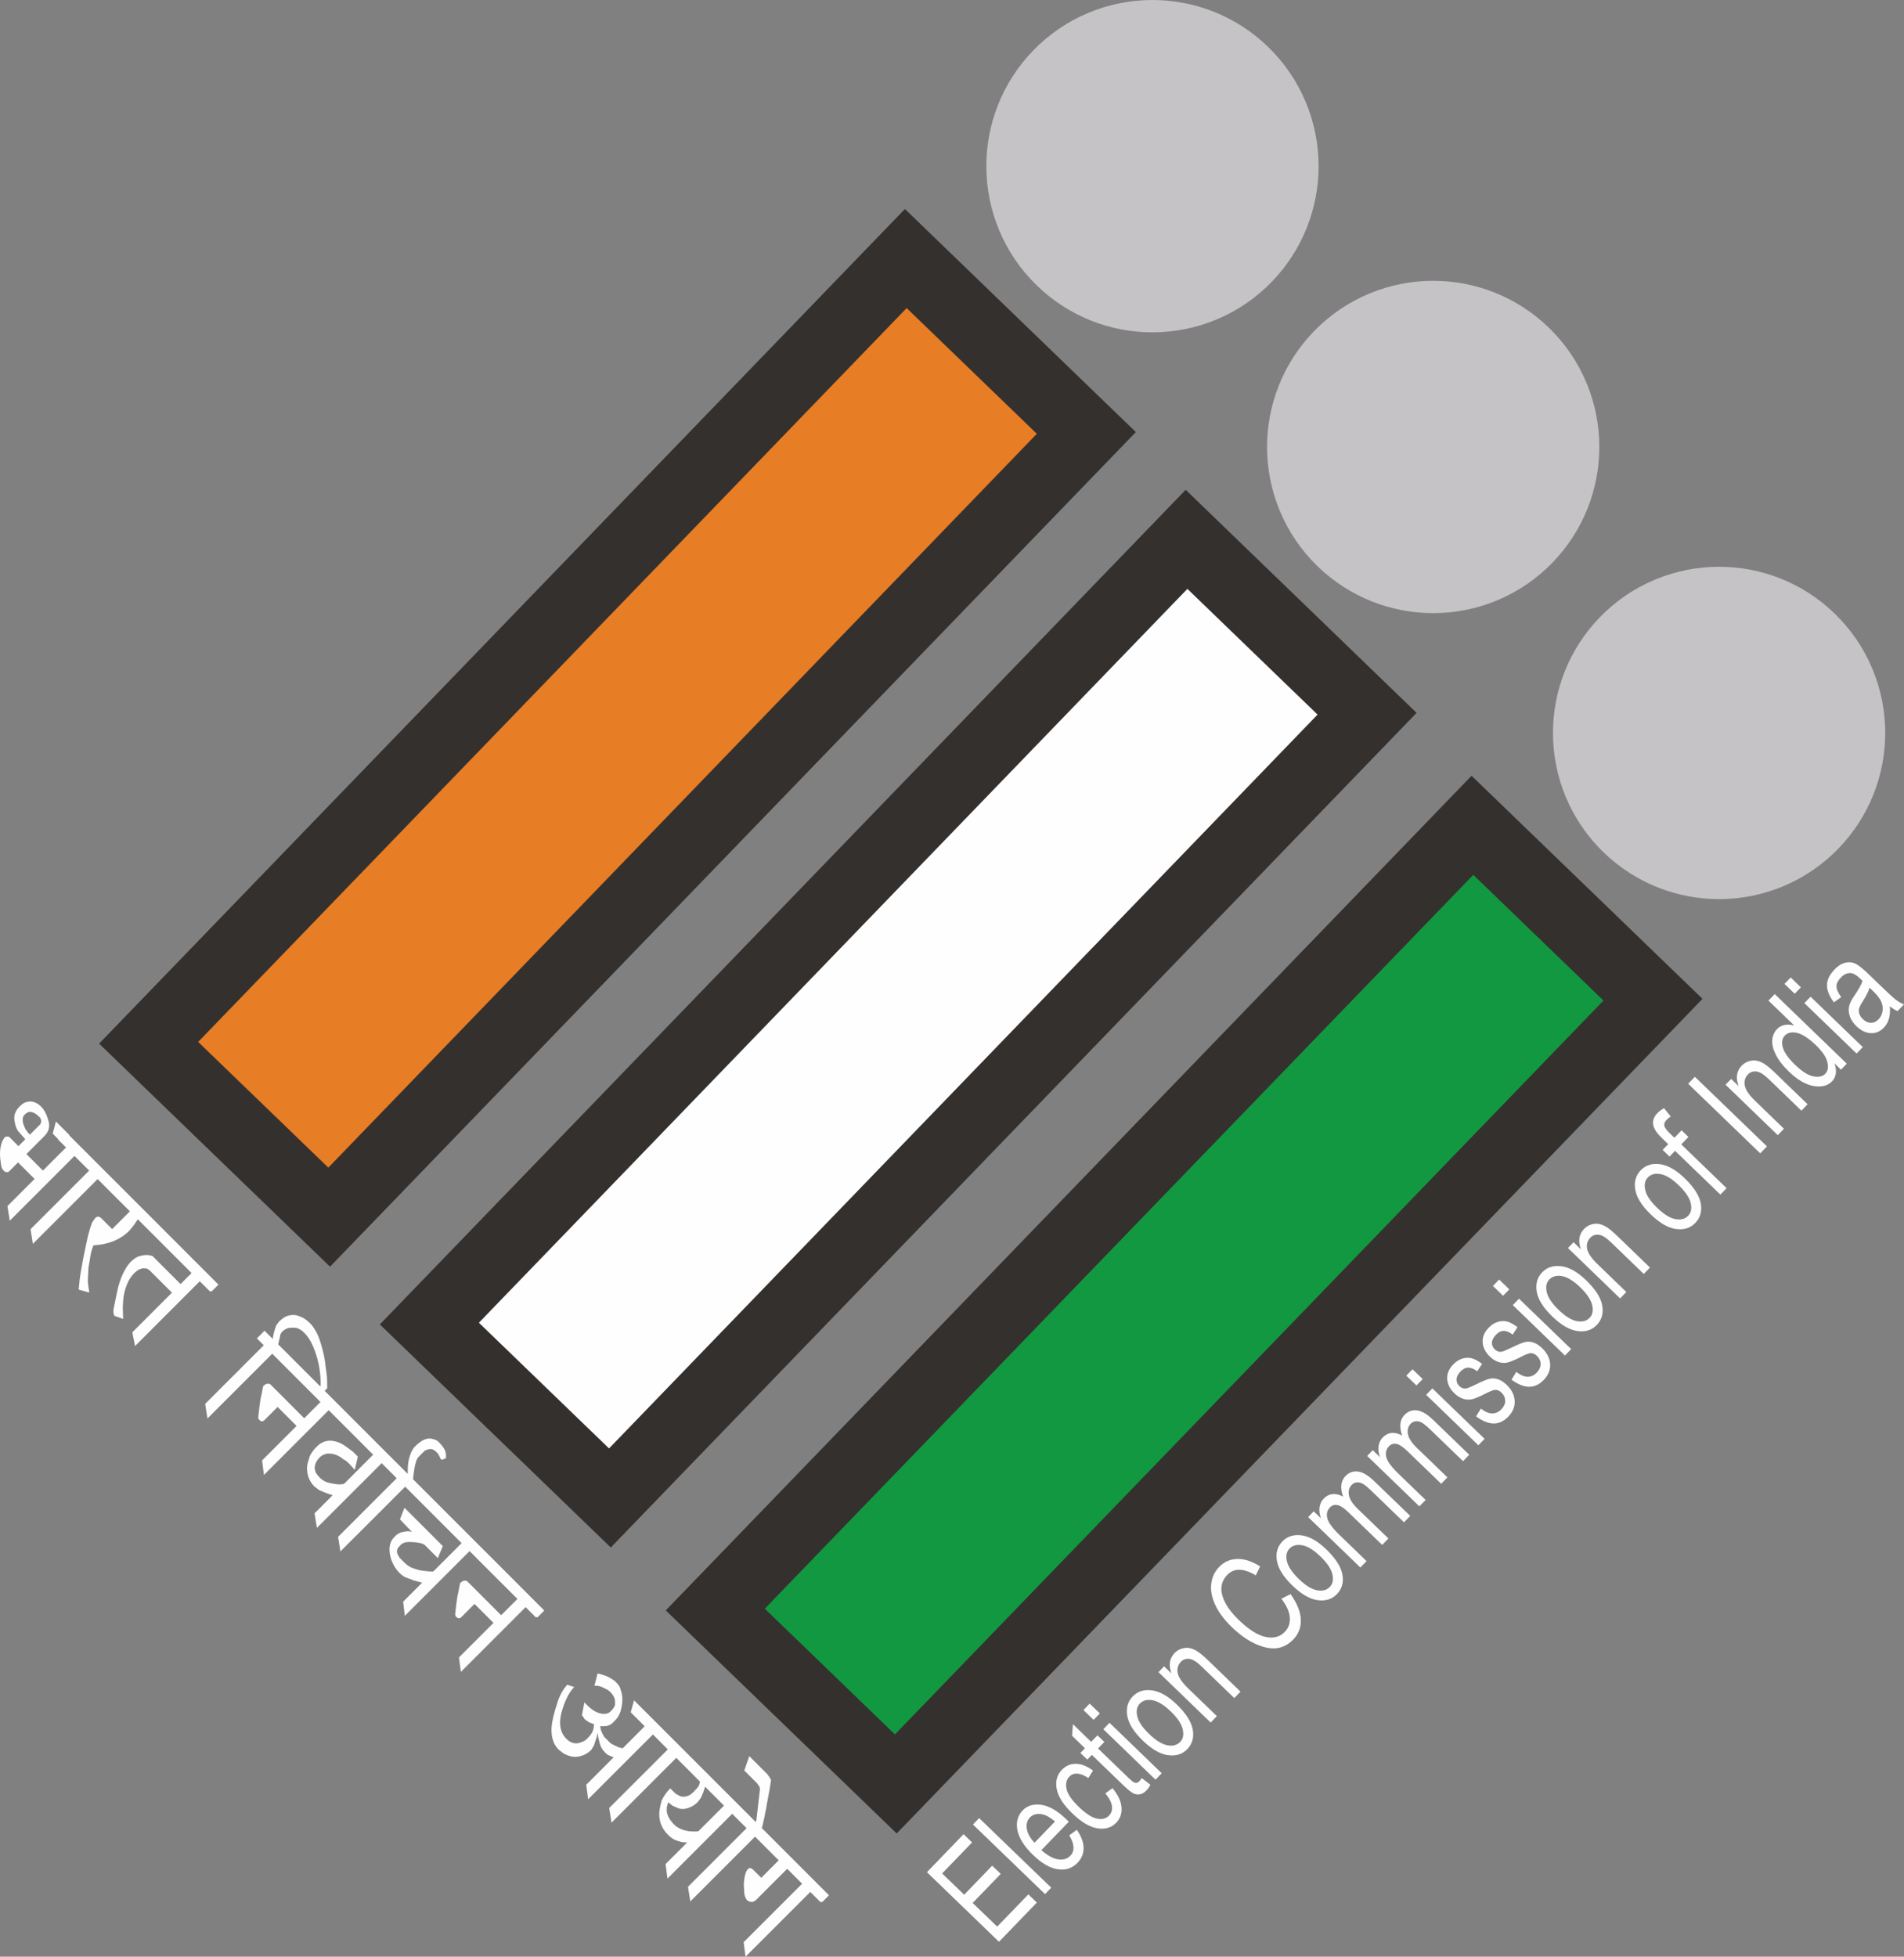 <?xml version="1.0" encoding="UTF-8"?>
<!DOCTYPE svg PUBLIC "-//W3C//DTD SVG 1.0//EN" "http://www.w3.org/TR/2001/REC-SVG-20010904/DTD/svg10.dtd">
<!-- Creator: CorelDRAW -->
<svg xmlns="http://www.w3.org/2000/svg" xml:space="preserve" width="100%" height="100%" version="1.0" style="shape-rendering:geometricPrecision; text-rendering:geometricPrecision; image-rendering:optimizeQuality; fill-rule:evenodd; clip-rule:evenodd"
viewBox="0 0 4768.67 4899.53"
 xmlns:xlink="http://www.w3.org/1999/xlink"
 xmlns:xodm="http://www.corel.com/coreldraw/odm/2003">
 <rect x="0" y="0" width="4768.67" height="4899.53" fill="#808080" stroke="none"/>
 <defs>
  <style type="text/css">
   <![CDATA[
    .fil0 {fill:#FEFEFE;fill-rule:nonzero}
    .fil5 {fill:#FEFEFE;fill-rule:nonzero}
    .fil6 {fill:#FEFEFE;fill-rule:nonzero}
    .fil2 {fill:#E77D25;fill-rule:nonzero}
    .fil3 {fill:#C5C3C5;fill-rule:nonzero}
    .fil1 {fill:#34302E;fill-rule:nonzero}
    .fil4 {fill:#129840;fill-rule:nonzero}
   ]]>
  </style>
 </defs>
 <g id="Layer_x0020_1">
  <g id="_2315188018560">
   <g>
    <polygon class="fil0" points="1075.39,3314.23 1527.59,3750.87 3423.89,1787.16 2971.76,1350.52 "/>
    <polygon class="fil1" points="1075.39,3314.23 1014.46,3377.3 1529.72,3874.87 3547.89,1784.99 2969.62,1226.48 951.35,3316.36 1014.46,3377.3 1075.39,3314.23 1138.52,3375.16 2973.9,1474.52 3299.89,1789.33 1525.38,3626.84 1136.29,3251.13 1075.39,3314.23 1138.52,3375.16 "/>
    <polygon class="fil2" points="372.27,2611.1 824.47,3047.78 2720.74,1084.03 2268.64,647.4 "/>
    <polygon class="fil1" points="372.27,2611.1 311.34,2674.17 826.6,3171.78 2844.81,1081.87 2266.4,523.36 248.23,2613.24 311.34,2674.17 372.27,2611.1 435.37,2672.04 2270.78,771.4 2596.81,1086.2 822.33,2923.71 433.17,2548.01 372.27,2611.1 435.37,2672.04 "/>
    <path class="fil3" d="M3827.16 1348.78c126.91,-131.28 123.24,-340.5 -8.04,-467.26 -131.34,-126.81 -340.52,-123.14 -467.36,8.14 -126.73,131.29 -123.06,340.49 8.22,467.26 131.27,126.78 340.45,123.13 467.18,-8.14z"/>
    <path class="fil3" d="M3827.16 1348.78l61.67 59.46c77.8,-80.53 116.86,-185.2 116.79,-289.01 0.1,-108.64 -42.66,-217.88 -127.04,-299.31 -80.59,-77.86 -185.3,-116.86 -289.06,-116.76 -108.54,-0.13 -217.89,42.64 -299.36,127.01 -77.76,80.53 -116.79,185.23 -116.75,289 -0.04,108.64 42.7,217.89 127.07,299.35 80.56,77.79 185.24,116.86 289.04,116.76 108.6,0.13 217.85,-42.64 299.31,-127.04l-61.67 -59.46 -61.49 -59.47c-48.32,49.88 -111.81,74.62 -176.15,74.72 -61.54,-0.06 -122.33,-22.64 -170.11,-68.71 -49.88,-48.25 -74.62,-111.78 -74.73,-176.15 0.11,-61.5 22.64,-122.3 68.75,-170.01 48.21,-49.91 111.71,-74.65 176.09,-74.78 61.5,0.09 122.32,22.69 170.14,68.73 49.88,48.21 74.65,111.76 74.69,176.12 -0.04,61.5 -22.64,122.27 -68.68,170.04l61.49 59.51z"/>
    <path class="fil3" d="M3124.1 645.66c126.84,-131.28 123.17,-340.46 -8.21,-467.26 -131.28,-126.77 -340.39,-123.14 -467.19,8.14 -126.77,131.29 -123.1,340.49 8.18,467.26 131.21,126.78 340.42,123.13 467.22,-8.14z"/>
    <path class="fil3" d="M3124.1 645.66l61.57 59.49c77.82,-80.53 116.89,-185.24 116.85,-289 0.04,-108.64 -42.7,-217.92 -127.17,-299.35 -80.46,-77.83 -185.06,-116.86 -288.97,-116.79 -108.54,-0.1 -217.82,42.67 -299.28,127.07 -77.83,80.5 -116.86,185.2 -116.79,289 -0.07,108.61 42.7,217.89 127.1,299.32 80.47,77.83 185.14,116.89 288.97,116.76 108.58,0.13 217.92,-42.67 299.29,-127.01l-61.57 -59.49 -61.56 -59.47c-48.25,49.88 -111.78,74.66 -176.16,74.76 -61.5,-0.1 -122.29,-22.71 -170,-68.75 -49.96,-48.21 -74.69,-111.75 -74.79,-176.12 0.1,-61.53 22.63,-122.29 68.74,-170.04 48.25,-49.95 111.69,-74.65 176.05,-74.78 61.5,0.09 122.37,22.66 170.04,68.71 49.98,48.27 74.72,111.78 74.83,176.18 -0.11,61.47 -22.64,122.23 -68.71,170l61.56 59.51z"/>
    <polygon class="fil4" points="1791.46,4030.28 2243.66,4466.92 4139.93,2503.2 3687.8,2066.57 "/>
    <polygon class="fil1" points="1791.46,4030.28 1730.53,4093.38 2245.8,4590.99 4264,2501.04 3685.59,1942.53 1667.43,4032.42 1730.53,4093.38 1791.46,4030.28 1854.5,4091.21 3689.93,2190.56 4015.99,2505.34 2241.46,4342.92 1852.36,3967.18 1791.46,4030.28 1854.5,4091.21 "/>
    <path class="fil3" d="M4543.3 2064.82c126.73,-131.27 123.06,-340.48 -8.22,-467.25 -131.18,-126.74 -340.39,-123.13 -467.22,8.15 -126.74,131.28 -123.07,340.52 8.21,467.25 131.28,126.78 340.42,123.14 467.23,-8.15z"/>
    <path class="fil3" d="M4543.3 2064.82l61.6 59.47c77.78,-80.53 116.85,-185.2 116.75,-288.97 0.1,-108.64 -42.7,-217.89 -127.04,-299.35 -80.53,-77.83 -185.19,-116.86 -288.93,-116.79 -108.74,-0.07 -217.99,42.7 -299.39,127.04 -77.82,80.53 -116.89,185.27 -116.79,289.03 -0.1,108.61 42.64,217.92 127.08,299.32 80.49,77.8 185.19,116.86 289,116.79 108.57,0.07 217.81,-42.66 299.28,-127.03l-61.56 -59.51 -61.57 -59.46c-48.31,49.91 -111.78,74.63 -176.15,74.76 -61.5,-0.13 -122.3,-22.71 -170.05,-68.71 -49.94,-48.28 -74.65,-111.78 -74.78,-176.16 0.13,-61.52 22.67,-122.29 68.77,-170.07 48.25,-49.88 111.69,-74.62 176.16,-74.72 61.39,0.1 122.19,22.67 169.98,68.67 49.84,48.28 74.61,111.78 74.72,176.19 -0.11,61.51 -22.64,122.3 -68.65,170.08l61.57 59.42z"/>
    <path class="fil5" d="M2076.26 4745.74l-144.74 -144.76 -19.29 19.17 38.09 38.02 -43.7 43.8 -19.94 -19.86c-5.14,-5.18 -9.64,-5.84 -13.44,-1.97 -5.88,5.84 -9.36,19.16 -10.39,39.9l1.63 23.97c2.18,7.07 4.32,11.79 6.75,14.19l5.04 3 6.08 1.33 5.04 -0.99 5.71 -3.64 78.46 -78.5 37.39 37.39 -146.44 146.38 4.74 36.36 162.2 -162.24 25.91 25.95 1.73 -1.7 1.61 1.7 17.56 -17.5zm-164.3 -184.46l2.67 -11.49 2.04 -11.45 2.33 -10.41 1.71 -11.12 6.11 -32.32 4.34 -27.28 -2.11 -4.04 -1.4 -2.57 -5.64 -7.88c-1.1,-1.11 -3.44,-3.47 -7.01,-7.04l-38.36 -38.4 -12.49 36.06 32.29 32.28 5.71 8.45c1.16,2.94 1.4,5.74 0.96,8.45l-8.58 73.91 -2.4 11.86 10.72 10.82 0 -5.41 4.37 3.03 1.73 -1.7 3.01 -13.75zm25.98 46.11l-69.35 -69.38 -19.3 19.2 20.6 20.5 -146.77 146.77 5.82 36.65 162.13 -162.16 25.97 25.91 1.63 -1.7 1.74 1.7 17.53 -17.49zm-197.69 -21.27l-14.09 -0.63 -11.82 -2.34 -9.42 -3.41 -8.74 -4.71c-1.84,-0.86 -4.28,-2.9 -7.45,-6.04 -13.66,-13.66 -20,-27.14 -18.79,-40.43l0.23 -4.34 3.44 -11.42 10.79 8.75 7.1 3 7.35 3.38c5.81,1.77 11.25,2.27 16.16,1.36 12.38,-2.06 23.2,-7.74 32.65,-17.16l7.78 -10.45 6.04 -14.12 4.02 -12.19 0.66 -1.3 47.18 47.11 -64.31 64.31 -8.78 0.63zm137.09 -39.33l-144.84 -144.8 -19.16 19.19 39.66 39.74 -1.33 6.81c0,0.93 -0.97,2.73 -2.74,5.44 0,0.9 -1.53,2.84 -4.5,5.81l-7.85 8.54 -7.84 6.49c-9.09,5.03 -17.44,6.21 -25.15,3.57l-11.41 -6.05 -7.42 -7.37 -6.11 -6.05c-8.78,8.82 -15.93,18.79 -21.33,30.11 -3.67,12.59 -5.72,23.38 -6.22,32.43 0,11.68 1.84,21.73 5.55,30.14 3.64,8.48 9.44,16.63 17.29,24.47l5.37 4.68 5.45 4.08 5.71 3.04 7.35 2.69c6.34,2.21 11.01,3.34 14.18,3.34l9.09 0.34 -54.15 54.23 4.77 36.25 162.19 -162.17 22.54 22.55 1.63 -1.68 1.74 1.68 17.53 -17.5zm-136.73 -136.65l-69.3 -69.41 -19.23 19.23 20.52 20.5 -146.77 146.73 5.79 36.69 162.12 -162.2 26.02 25.92 1.62 -1.71 1.74 1.71 17.49 -17.46zm-61.96 -61.98l-90.54 -90.58 -8.45 29.96 35.02 35.01 -55.12 55.2 -10.82 -2.71 -10.45 -5.04 -5.4 -2.67 -4.05 -2.71 -3.71 -3.67 -4.04 -4.04 -7.71 -7.74 -5.07 -9.12 -3.67 -9.04 -1.41 -8.79 5.78 0.33 10.72 -0.63c6.71,-2.23 11.15,-4.44 13.45,-6.67l7.71 -7.71c5.81,-5.82 10.16,-13.09 13.06,-21.77 6.17,-21.04 6.37,-39.23 0.5,-54.46 -0.87,-5.81 -4.27,-11.69 -10.15,-17.5l-5.01 -5.03 -9.72 -6.49c-1.8,-0.86 -4.24,-2.13 -7.41,-3.73 -3.04,-1.54 -6.21,-2.84 -9.28,-3.74l-6.74 -2.1 -9.59 -2.47 -7.78 31.31c6.88,-1.46 14.83,0.24 23.81,5.14l9.85 4.98 7.75 6.38c7.37,9.18 10.75,16.83 10.12,22.93 0.59,5.18 0.02,9.46 -1.81,12.82 -1.73,3.44 -4.84,7.22 -9.12,11.48 -3.56,3.61 -8.31,5.65 -14.18,6.16 -14.33,0.92 -29.11,-6.16 -44.11,-21.21l-7.48 -7.35 -6.11 31.69 7.05 10.45 11.01 7.91 11.89 4.24c0.2,7.01 -0.97,13.19 -3.5,18.7 -2.58,5.38 -6.65,10.92 -12.35,16.63l-6.45 5.81c-7.45,3.87 -14.05,6.21 -19.67,6.91 -9.71,0.77 -18.72,-3.08 -27.04,-11.32 -8.38,-8.35 -13.36,-18.7 -15.09,-31.01 -1.74,-12.43 0.2,-27.29 5.88,-44.65 7.67,-24.34 17.35,-42.33 29.04,-53.98l-17.83 -5.75 -9.08 11.83c-7.01,11.01 -12.09,21.92 -15.26,32.74 -8.88,27.22 -13.66,47.62 -14.58,61.1 -1.64,24.48 4.17,43.51 17.75,56.93l12.09 9.48c11.88,6.45 23,9.29 33.36,8.42 14.05,-1.6 26.2,-7.45 36.35,-17.57l6.75 -11.45 6.71 -20.83 2.4 -11.78 2.91 -12.46 -4.64 0 1.36 14.12 1.71 10.45 3.31 14.13c1.33,5.37 3.1,9.91 5.23,13.62 2.11,3.74 5.02,7.34 8.59,10.99l6.38 5.66 7.44 3.38 6.31 2.37 1.74 0.33 -68.99 69.01 4.75 36.3 162.23 -162.2 22.53 22.57 1.67 -1.7 1.74 1.7 17.46 -17.5zm-315.45 -315.44l-149.44 -149.54 -19.23 19.23 101.4 101.34 -40.8 40.73 -83.77 -83.87 -2.07 -1.97c-5.68,-1.54 -10.14,-0.67 -13.31,2.56l-3.69 2.95 -4.37 22.64 -2.36 10.44 -2.45 17.23 -3.1 27.31 0.67 4.74 2.74 2.7c4.04,4.01 8.17,3.91 12.39,-0.33l32.65 -32.68 47.48 47.47 -86.38 86.44 4.67 36.36 162.2 -162.2 25.91 25.92 1.67 -1.64 1.7 1.64 17.49 -17.47zm-143.06 -143.09l-164.99 -164.97 -19.17 19.16 120.19 120.22 -70.98 70.92 -8.78 0.04 -18.16 -2.01c-4.08,-0.46 -8.65,-1.43 -13.83,-3 -8.11,-2.24 -14.29,-4.58 -18.56,-7.05 -4.27,-2.47 -8.41,-5.74 -12.49,-9.75l-12.75 -12.78 -5.35 -9.45c-1.29,-4.54 -1.42,-8.25 -0.35,-11.05 0.99,-2.91 3.17,-5.95 6.4,-9.15l5.47 -5.48 8.92 -3.47 10.25 -0.77 12.29 0.67c2.97,0.17 5.91,0.57 8.77,1.13 2.88,0.57 5.42,1.07 7.65,1.48l7.85 3.07 34.02 34.02 12.52 -30.01 -95.98 -95.93 -11.43 28.98 30.29 31.66c-6.01,-1.97 -11.49,-2.34 -16.53,-1.07 -8.71,0.73 -16.03,3.3 -21.84,7.78l-6.07 6.07c-11.05,10.98 -14.43,26.41 -10.35,46.27 3.94,17.33 11.89,31.95 23.87,43.97 3.78,3.85 8.68,7.39 14.49,10.56l22.44 8.21 15.52 4.11 3.78 1.07 -47.55 47.4 4.17 35.6 162.2 -162.2 23.2 23.24 1.67 -1.71 1.74 1.71 17.46 -17.49zm-103.03 -245.11l-0.67 -6.03c-1.13,-7.89 -6.85,-16.96 -17.19,-27.28 -3.58,-3.61 -7.69,-5.94 -12.43,-7.08 -5,-1.77 -9.91,-2.4 -14.89,-1.97 -10.11,1.63 -20.86,8.11 -32.18,19.43 -5.47,5.44 -9.85,13.42 -13.32,24.07 -3.41,10.59 -5.11,21.77 -5.21,33.46l-0.03 14.22 1.66 5.07 8.05 8.05 3.75 -2.34 0.36 -6.37 2.64 -18.87c2.44,-15.96 6.2,-26.38 11.12,-31.35l6.73 -6.71 8.06 -8.08 7.84 -3.64c4.05,-0.86 7.78,-0.97 11.22,-0.2 3.57,1.33 6.91,3.54 9.92,6.51l4.11 4.15 3.53 6.07 2.81 6.11 2.33 3.2 6.08 -0.63 0 -2.07 5.04 0.37 0.67 -8.09zm-55.56 86.52l-69.31 -69.35 -19.17 19.17 20.5 20.59 -146.77 146.74 5.75 36.63 162.26 -162.17 25.91 25.91 1.67 -1.67 1.7 1.67 17.46 -17.52zm-58.59 -58.6l-139.03 -139.03 -19.13 19.24 89.81 89.88 -73.02 73.08 -7.04 1c-3.84,0.64 -9.28,0.37 -16.43,-0.97 -9.88,-1.34 -17.49,-3.2 -22.83,-5.67 -5.38,-2.44 -10.25,-5.88 -14.76,-10.38 -4.04,-3.98 -7.48,-8.59 -10.35,-13.7 -1.57,-5.6 -2.21,-9.64 -2.04,-12.08 1.17,-9.18 5.31,-17.36 12.49,-24.57 3.24,-3.15 6.98,-5.58 11.49,-7.41l6.74 -2.01c14.99,-1.14 28.71,3.61 41.03,14.16 4.31,2.03 7.88,4.4 10.62,7.21 2.87,2.8 5.2,5.24 7.25,7.28l10.74 12.08 7.78 -33.35 -11.48 -11.42c-16.39,-12.79 -27.62,-20.4 -33.72,-22.84 -22.64,-9.65 -41.97,-6.47 -57.73,9.29 -7.08,7.04 -12.85,14.82 -17.36,23.43l-4.17 14.12c-1.34,4.11 -2.34,8.39 -2.74,12.86 -0.84,20.03 5.31,36.5 18.26,49.44l11.72 9.05 18.46 7.71 13.13 4.35 2.67 0.7 -45.48 45.44 5.81 36.53 162.3 -162.13 26.1 26.24 1.74 -1.67 1.74 1.67 17.43 -17.53zm-132.91 -132.95l-149.55 -149.44 -19.16 19.17 101.29 101.32 -40.69 40.73 -83.81 -83.83 -2 -2.01c-5.71,-1.49 -10.15,-0.66 -13.36,2.58l-3.67 2.93 -4.44 22.64 -2.34 10.42 -2.4 17.22 -3.11 27.35 0.67 4.74 2.64 2.68c4.08,4.07 8.17,3.93 12.45,-0.31l32.76 -32.69 47.44 47.51 -86.41 86.41 4.68 36.36 162.2 -162.16 25.9 25.87 1.64 -1.67 1.74 1.67 17.53 -17.49zm-50.59 -63.27l0 -12.15 -0.6 -16.8 -4.71 -37.02c-0.3,-2.51 -0.77,-5.58 -1.53,-9.31 -0.81,-3.71 -1.44,-6.86 -1.84,-9.59 -5.61,-24.04 -11.22,-41.53 -16.83,-52.52 -5.61,-10.99 -11.32,-19.43 -17.23,-25.21 -5.37,-5.44 -11.31,-10.01 -17.76,-13.86 -6.31,-3.13 -12.38,-5.37 -18.19,-6.71 -8.59,-0.86 -15.96,-0.09 -22.3,2.34 -6.29,2.51 -12.96,7.28 -20.21,14.49l-6.71 9.42 -4.33 13.15 -3.01 12.42 -1.03 7.78 -20.61 -20.53 -19.16 19.19 17.22 17.17 -146.77 146.77 5.75 36.59 162.23 -162.16 24.2 24.24 19.23 -19.2 -28.65 -28.57 1.34 -4.75 2.31 -10.35 2.3 -10.38 3.38 -5.42c7.94,-8 16.92,-11.54 26.8,-10.61 5.61,-0.63 10.82,0.23 15.69,2.74 5.02,2.47 9.72,5.94 14.2,10.49 8.28,8.28 15.42,19.49 21.53,33.65 11.92,28.04 18.16,57.66 18.86,88.88 0,9.88 -0.77,16.26 -2.4,19.19l12.86 2.71 5.97 -6.08zm-272.34 -259.55l-147.4 -147.47 -19.21 19.16 99.33 99.33 -27.61 27.61 -65.67 -65.61 -4.34 -4.44 -6.78 -2 -8.41 -0.97 -9.15 1.03 -8.78 2.04c-6.71,1.84 -14.05,6.72 -21.97,14.59 -6.78,6.78 -13.32,16.93 -19.63,30.45 -6.32,13.49 -11.42,29.48 -14.99,47.98l-7.55 37.16c-1.63,7.88 -1.04,14.29 1.64,19.26l21.86 7.72 -0.96 -27.95 0.96 -17.9c1.18,-14.55 4.48,-28.47 10.09,-41.7 2.5,-6.07 5.27,-11.35 8.41,-15.82 3.17,-4.48 6.65,-8.65 10.52,-12.45l9.38 -7.41 10.05 -3.38 9.85 0.34c3.57,1.33 6.31,3.04 8.38,5.07l55.52 55.53 -99.26 99.26 6.82 34.31 162.13 -162.19 25.94 25.94 1.63 -1.71 1.74 1.71 17.46 -17.49zm-134.55 -134.69l-129.35 -129.28 -19.19 19.21 61.33 61.26 -44.48 44.44 -26.93 -26.94c-5.41,-5.38 -10.72,-5.48 -15.83,-0.34l-7.44 10.81 -5.09 14.49 -5.7 20.61 -8.18 39.09 -4.07 20.17 -4.74 26.31 -3.41 22.27 -2.37 25.24 26.57 7.11c-2.7,-15.26 -3.9,-25.71 -3.7,-31.32l1.67 -31.28 5.04 -29.98c1.84,-9.81 4.31,-18.4 7.45,-25.54 37.39,-2.01 67.37,-14.23 89.78,-36.7l11.51 -14.12 9.69 -14.46 46.54 46.48 1.6 -1.74 1.73 1.74 17.57 -17.53zm-121.29 -121.19l-69.36 -69.35 -19.09 19.2 20.5 20.49 -146.78 146.75 5.72 36.69 162.22 -162.17 25.98 25.91 1.64 -1.7 1.73 1.7 17.44 -17.52zm-57.93 -57.9l-69.28 -69.38 -19.27 19.2 20.6 20.53 -146.77 146.74 5.81 36.66 162.2 -162.2 25.9 25.92 1.74 -1.68 1.57 1.68 17.5 -17.47zm-159.23 -62.97l-2.67 -2 -7.75 -10.45 -5.31 -12.82c-1.33,-4.98 -1.84,-9.45 -1.47,-13.35 0.37,-3.98 1.88,-7.32 4.64,-10.05 5.41,-5.45 10.53,-7.82 15.27,-7.15 6.77,0.83 13.45,4.64 20.23,11.35l4.4 4.45 1.68 6.36 -0.48 5.12 -2.03 4.07 -26.11 26.17 -0.4 -1.7zm39.1 96.96l-47.12 -47.11 45.55 -45.61c5.13,-5.14 8.51,-10.71 10.25,-16.62 1.57,-5.91 1.67,-12.32 0.06,-19.3 -4.5,-16.56 -10.41,-28.58 -17.86,-35.99l-3.97 -4.04c-11.96,-10.05 -24.48,-12.59 -37.76,-7.41 -4.01,1.8 -8.55,5.17 -13.49,10.11 -10.29,10.32 -14.56,21.54 -12.76,33.65 1.77,14.4 5.92,24.82 12.49,31.33l14.8 16.79 -17.2 17.22 -20.21 -20.23 -2.63 -2.7 -4.24 -1.11 -4.71 0.57 -3.34 2.01 -5.1 8.51c-5.72,13.86 -7.35,29.98 -4.81,48.51l1.64 11.86c0.93,5.87 2.76,10.25 5.7,13.15l3.28 3.33 5.77 1.55 4.2 -1.34 3.91 -3.84 19.57 -19.53 45.4 45.44 1.68 -1.7 1.67 1.7 19.23 -19.2zm60.26 -95.26l-33.39 -33.35 -8.04 30.35 20.5 20.46 1.73 -1.66 1.68 1.66 17.52 -17.46z"/>
    <path class="fil6" d="M4690.54 2480.95c10.71,10.39 17.76,19.47 21.1,27.21 3.37,7.82 4.51,15.63 3.27,23.58 -1.1,7.94 -4.54,14.86 -10.08,20.63 -5.81,6.01 -12.36,8.94 -19.33,8.78 -7.11,-0.17 -13.69,-3.27 -19.94,-9.31 -4,-3.91 -6.84,-8.05 -8.48,-12.56 -1.7,-4.41 -2.03,-8.85 -1.07,-13.15 0.97,-4.31 4.01,-10.52 9.22,-18.56 8.98,-13.93 14.69,-25.38 17.1,-34.42l8.21 7.8zm61.9 50.92l16.23 -16.86c-7.05,-2.83 -13.63,-6.51 -19.58,-11.05 -6.14,-4.48 -19.49,-16.73 -40.15,-36.69l-29.52 -28.56c-11.98,-11.54 -21.83,-19.59 -29.48,-24.13 -7.74,-4.54 -16.43,-5.98 -26.11,-4.41 -9.75,1.61 -19.5,7.45 -29.11,17.46 -12.42,12.79 -18.73,25.74 -18.93,38.87 -0.27,13.05 5.51,27.5 17.33,43.34l18.25 -13.06c-7.91,-11.05 -11.81,-20.13 -11.81,-27.24 0.13,-7.12 3.81,-14.42 11.05,-21.94 8.01,-8.32 16.69,-11.95 25.78,-10.88 6.3,0.66 14.01,5.31 22.93,13.95l5.51 5.54c-2.91,9.05 -9.58,21.18 -20.03,36.37 -7.98,11.31 -12.63,20.93 -13.92,28.91 -1.34,8.01 -0.5,16.19 2.63,24.61 3.17,8.44 8.48,16.22 16.06,23.53 11.45,10.99 23.44,16.79 35.82,17.4 12.39,0.59 23.41,-4.08 32.99,-13.99 6.01,-6.28 10.32,-13.89 12.76,-22.81 2.43,-8.88 3.07,-19.16 2,-30.64 6.68,5.47 13.09,9.61 19.3,12.28zm-87.01 90.08l-130.75 -126.27 -15.52 16.09 130.78 126.24 15.49 -16.06zm-154.98 -149.71l-25.51 -24.61 -15.56 16.06 25.57 24.65 15.5 -16.1zm-45.35 150.24c-3.27,-12.68 -1.66,-22.47 4.92,-29.21 7.34,-7.71 17.62,-9.98 30.98,-6.91 13.29,3.1 29.08,13.52 47.41,31.15 15.86,15.39 25.34,29.42 28.34,42.03 3.01,12.66 1.27,22.38 -5.37,29.26 -6.71,6.93 -16.66,9.07 -29.99,6.34 -13.15,-2.71 -28.24,-12.19 -45.17,-28.55 -17.33,-16.73 -27.64,-31.42 -31.12,-44.11zm160.27 40.93l-180.46 -174.31 -15.76 16.33 64.73 62.54c-8.48,-2.51 -16.52,-2.97 -24.06,-1.51 -7.62,1.51 -14,4.9 -19.1,10.21 -7.18,7.45 -11.23,16.63 -12.02,27.55 -0.94,10.92 2.06,23.17 8.98,36.79 6.71,13.7 17.62,27.65 32.42,41.97 21.73,20.97 42.5,33.05 62.34,36.39 19.89,3.35 35.25,-0.63 46.1,-11.84 5.11,-5.35 8.25,-11.89 9.38,-19.67 1.1,-7.82 -0.1,-16.26 -3.57,-25.28l16.43 15.93 14.59 -15.1zm-157.39 162.94l-71.35 -69.01c-15.82,-15.26 -24.74,-28.31 -26.78,-39.17 -2.07,-10.88 0.6,-20.17 8.08,-27.91 3.94,-4.08 8.68,-6.51 14.03,-7.28 5.4,-0.73 11.08,0.27 16.96,3.14 5.81,2.81 13.55,8.85 23.2,18.13l79.6 76.89 15.52 -16.09 -80.39 -77.63c-12.02,-11.62 -21.67,-19.63 -28.75,-23.97 -7.15,-4.31 -13.79,-6.91 -20,-7.74 -6.14,-0.87 -12.55,-0.24 -18.97,1.93 -6.44,2.14 -12.15,5.74 -17.06,10.88 -6.31,6.51 -10.08,14.06 -11.42,22.54 -1.43,8.48 -0.1,17.96 3.68,28.38l-18.47 -17.83 -14.09 14.53 130.78 126.3 15.43 -16.09zm-42.54 44.17l-180.56 -174.29 -16.82 17.44 180.55 174.31 16.83 -17.46zm-101.1 104.63l-113.55 -109.64 17.97 -18.53 -17.13 -16.7 -17.97 18.64 -12.11 -11.65c-7.98,-7.71 -12.35,-13.96 -13.22,-18.81 -0.84,-4.77 1.07,-9.61 5.77,-14.38 2.91,-3.01 6.38,-5.81 10.38,-8.39l-16.85 -20.92c-6.92,3.96 -12.52,8.24 -17,12.85 -5.71,5.94 -9.08,12.18 -10.12,18.69 -1.1,6.55 0,13.22 3.34,20.1 3.21,6.88 10.05,15.23 20.3,25.14l13.93 13.46 -13.9 14.33 17.24 16.65 13.85 -14.35 113.55 109.61 15.52 -16.1zm-203.69 4.78c-3.07,-13.42 -0.97,-23.9 6.4,-31.59 7.85,-8.11 18.54,-10.91 32.1,-8.38 13.51,2.48 28.71,11.89 45.54,28.18 16.72,16.16 26.74,30.99 29.77,44.47 3.17,13.5 0.98,24.04 -6.3,31.62 -7.85,8.08 -18.46,10.92 -32.06,8.42 -13.55,-2.5 -28.75,-11.99 -45.67,-28.28 -16.83,-16.23 -26.74,-30.99 -29.78,-44.44zm77.19 97.52c19.77,2.64 35.72,-2.43 48.05,-15.15 12.55,-13 17.15,-29.22 13.79,-48.75 -3.38,-19.46 -16.83,-40.56 -40.3,-63.2 -21.64,-20.94 -42.37,-32.69 -62.11,-35.26 -19.8,-2.53 -35.72,2.5 -48.01,15.22 -12.45,12.89 -17.09,29.15 -13.65,48.62 3.31,19.56 16.29,40.23 38.8,62 22.6,21.74 43.67,33.89 63.43,36.52zm-124.64 157.69l-71.41 -69.04c-15.79,-15.19 -24.7,-28.25 -26.78,-39.13 -2.03,-10.82 0.67,-20.13 8.11,-27.88 3.94,-4.11 8.59,-6.48 14.1,-7.28 5.4,-0.73 11.01,0.27 16.85,3.1 5.88,2.84 13.59,8.92 23.25,18.17l79.59 76.89 15.56 -16.06 -80.43 -77.65c-12.06,-11.69 -21.67,-19.64 -28.71,-23.98 -7.08,-4.3 -13.76,-6.88 -20,-7.78 -6.22,-0.87 -12.56,-0.2 -19.03,1.93 -6.35,2.18 -12.09,5.79 -17.03,10.86 -6.28,6.58 -10.09,14.12 -11.49,22.57 -1.3,8.51 -0.1,17.99 3.67,28.41l-18.33 -17.83 -14.08 14.56 130.67 126.27 15.49 -16.13zm-199.32 0.31c-3.11,-13.4 -0.97,-23.95 6.44,-31.62 7.85,-8.09 18.51,-10.89 32.09,-8.42 13.56,2.54 28.71,11.96 45.54,28.18 16.83,16.23 26.61,31.05 29.82,44.57 3.07,13.46 0.97,24.01 -6.38,31.56 -7.84,8.14 -18.5,10.91 -32.02,8.41 -13.56,-2.51 -28.78,-11.89 -45.74,-28.32 -16.79,-16.12 -26.67,-30.94 -29.75,-44.36zm77.23 97.49c19.69,2.7 35.79,-2.38 48.07,-15.17 12.53,-13.01 17.1,-29.2 13.73,-48.67 -3.34,-19.53 -16.83,-40.56 -40.27,-63.27 -21.73,-20.9 -42.4,-32.65 -62.13,-35.2 -19.74,-2.56 -35.69,2.47 -47.95,15.17 -12.48,12.95 -17.03,29.15 -13.72,48.68 3.38,19.52 16.4,40.16 38.93,61.96 22.44,21.7 43.54,33.89 63.34,36.5zm-15.96 45.23l-130.78 -126.27 -15.46 16.09 130.68 126.27 15.56 -16.09zm-154.98 -149.63l-25.48 -24.65 -15.56 16.06 25.5 24.64 15.54 -16.05zm85.97 227.02c11.78,-12.18 17.13,-25.57 16.26,-40.02 -0.9,-14.53 -7.68,-27.78 -20.13,-39.86 -6.75,-6.52 -13.63,-11.03 -20.61,-13.59 -7.01,-2.54 -13.79,-3.24 -20.5,-2.04 -6.57,1.16 -18.66,6.14 -36.42,14.89 -12.96,6.27 -21.24,9.61 -24.81,9.98 -5.94,0.64 -11.32,-1.4 -16.09,-6.07 -4.94,-4.75 -7.34,-10.36 -7.21,-16.8 0.27,-6.48 3.67,-13.25 10.45,-20.2 11.91,-12.35 25.7,-12.35 41.43,0l12.25 -18.63c-10.11,-7.61 -19,-12.38 -26.54,-14.19 -7.58,-1.8 -15.45,-1.47 -23.44,1.13 -8.07,2.61 -15.56,7.45 -22.36,14.49 -10.79,11.22 -15.87,23.45 -15,36.46 0.94,13.13 6.85,25.04 18.06,35.79 6.45,6.32 13.36,10.75 20.71,13.29 7.34,2.6 14.58,3.21 21.73,1.94 7.14,-1.33 18.86,-6.11 35.39,-14.46 11.32,-5.84 18.96,-8.91 23.17,-9.31 6.11,-0.47 11.72,1.74 16.83,6.77 6.01,5.75 9.18,12.46 9.31,20 0.24,7.65 -3.1,14.9 -9.81,21.91 -6.75,7 -14.4,10.45 -22.97,10.32 -8.55,-0.14 -17.96,-4.18 -28.15,-12.15l-12.05 19.39c31.65,23.47 58.47,23.77 80.5,0.96zm-88.75 91.92c11.72,-12.22 17.2,-25.54 16.23,-40.06 -0.93,-14.49 -7.62,-27.78 -20.1,-39.84 -6.75,-6.5 -13.69,-11.04 -20.6,-13.58 -7.04,-2.51 -13.82,-3.25 -20.46,-2.01 -6.58,1.14 -18.84,6.12 -36.47,14.86 -12.95,6.28 -21.23,9.58 -24.83,9.99 -5.88,0.63 -11.32,-1.37 -16.17,-6.08 -4.9,-4.74 -7.21,-10.35 -7.04,-16.8 0.1,-6.47 3.57,-13.22 10.35,-20.19 11.88,-12.35 25.71,-12.35 41.4,0l12.26 -18.64c-10.09,-7.61 -18.84,-12.31 -26.48,-14.19 -7.65,-1.83 -15.39,-1.46 -23.5,1.18 -8.02,2.56 -15.47,7.41 -22.35,14.45 -10.75,11.25 -15.85,23.41 -14.95,36.52 0.83,13.06 6.84,24.98 18.03,35.77 6.47,6.3 13.35,10.71 20.7,13.25 7.38,2.6 14.52,3.23 21.67,1.94 7.14,-1.27 18.97,-6.12 35.36,-14.46 11.41,-5.84 19.23,-8.95 23.3,-9.28 6.07,-0.5 11.69,1.73 16.83,6.74 6,5.74 9.08,12.45 9.28,20.04 0.3,7.58 -3.08,14.85 -9.79,21.87 -6.74,6.97 -14.38,10.41 -22.97,10.28 -8.54,-0.14 -17.96,-4.14 -28.1,-12.12l-12.09 19.43c31.65,23.43 58.46,23.77 80.49,0.93zm-59.16 55.36l-130.77 -126.3 -15.56 16.08 130.77 126.31 15.56 -16.09zm-154.95 -149.71l-25.54 -24.57 -15.56 16.05 25.44 24.61 15.66 -16.09zm7.25 302.69l-67.95 -65.6c-17.72,-17.1 -27.95,-31.06 -30.55,-41.81 -2.53,-10.71 -0.23,-19.8 6.91,-27.14 4.98,-5.2 11.12,-7.08 18.44,-5.81 7.24,1.33 16.32,7.25 27.14,17.76l85.06 82.11 15.53 -16.1 -76.05 -73.42c-13.33,-12.89 -20.97,-24.47 -22.9,-34.89 -1.94,-10.38 0.39,-19.06 7.13,-26.07 3.28,-3.35 7.29,-5.38 12.02,-5.99 4.81,-0.66 9.76,0.28 14.77,2.84 5.03,2.61 12.28,8.39 21.66,17.4l82.54 79.67 15.49 -16.1 -89.75 -86.67c-15.32,-14.82 -29.08,-23.01 -41.13,-24.44 -12.02,-1.48 -22.53,2.4 -31.42,11.52 -5.71,6.01 -9.18,13.31 -10.08,21.86 -0.97,8.65 0.46,18.53 4.37,29.69 -9.28,-5.22 -18.16,-7.41 -26.51,-6.51 -8.28,0.86 -15.75,4.67 -22.24,11.34 -5.77,5.99 -9.18,13.26 -10.41,21.84 -1.17,8.58 0.1,17.73 3.77,27.51l-18.26 -17.62 -13.85 14.45 130.67 126.27 15.6 -16.09zm-147.91 153.08l-67.94 -65.6c-17.64,-17.13 -27.89,-31.05 -30.38,-41.78 -2.68,-10.71 -0.37,-19.79 6.77,-27.14 5.01,-5.24 11.19,-7.14 18.4,-5.81 7.31,1.37 16.42,7.21 27.21,17.7l85.1 82.13 15.52 -16.09 -76.01 -73.45c-13.39,-12.83 -20.94,-24.44 -22.94,-34.86 -1.94,-10.38 0.39,-19.06 7.14,-26.04 3.3,-3.34 7.35,-5.38 12.02,-6.01 4.81,-0.67 9.65,0.27 14.76,2.87 5.04,2.54 12.28,8.35 21.67,17.4l82.43 79.62 15.59 -16.09 -89.81 -86.67c-15.36,-14.82 -29.01,-22.97 -41.1,-24.44 -12.09,-1.47 -22.6,2.41 -31.38,11.52 -5.81,6.01 -9.18,13.35 -10.16,21.9 -0.96,8.61 0.48,18.53 4.41,29.61 -9.28,-5.2 -18.23,-7.38 -26.47,-6.47 -8.38,0.86 -15.83,4.7 -22.24,11.39 -5.77,5.94 -9.25,13.28 -10.42,21.83 -1.1,8.55 0.1,17.69 3.78,27.47l-18.27 -17.63 -13.95 14.43 130.78 126.28 15.49 -16.07zm-199.52 0.36c-3.08,-13.38 -0.9,-23.89 6.47,-31.58 7.82,-8.08 18.57,-10.91 32.08,-8.37 13.57,2.47 28.76,11.85 45.61,28.17 16.76,16.17 26.68,30.99 29.78,44.47 3.04,13.49 0.97,24.01 -6.44,31.62 -7.74,8.09 -18.47,10.93 -32.02,8.42 -13.46,-2.51 -28.78,-11.96 -45.7,-28.28 -16.67,-16.19 -26.61,-30.99 -29.78,-44.45zm77.25 97.6c19.77,2.57 35.76,-2.47 48.12,-15.23 12.48,-12.98 17.12,-29.21 13.75,-48.71 -3.47,-19.5 -16.86,-40.56 -40.33,-63.23 -21.67,-20.91 -42.34,-32.65 -62.14,-35.23 -19.73,-2.57 -35.69,2.54 -47.97,15.23 -12.46,12.85 -17,29.11 -13.69,48.61 3.37,19.53 16.33,40.17 38.93,61.97 22.5,21.73 43.6,33.92 63.33,36.59zm-69.91 43.51c0.9,14.22 -3.08,26.07 -12.35,35.55 -12.32,12.85 -28.45,17.16 -48.25,12.96 -19.83,-4.21 -42.09,-18.27 -66.91,-42.17 -16.33,-15.76 -27.94,-30.75 -34.88,-44.91 -7.05,-14.12 -9.99,-26.81 -8.79,-38.12 1.14,-11.32 5.95,-21.37 14.46,-30.13 16.93,-17.59 40.73,-17.25 71.45,1.11l10.95 -22.44c-20.7,-12.98 -39.93,-19.16 -57.63,-18.6 -17.62,0.54 -32.61,7.15 -44.93,19.87 -11.23,11.58 -17.83,25.51 -19.87,41.7 -2.18,16.19 1,33.73 9.48,52.49 8.45,18.83 22.64,37.82 42.47,57.03 20.1,19.43 40.23,33.51 60.33,42.29 20.1,8.79 37.76,12.06 52.65,9.89 15.1,-2.2 28.45,-9.39 40.3,-21.54 13.35,-13.88 19.76,-30.44 19.06,-49.78 -0.6,-19.26 -9.18,-40.63 -25.7,-64.07l-22.94 11.66c13.19,17.25 20.2,32.98 21.1,47.21zm-182.73 246.76l-71.45 -69.01c-15.73,-15.23 -24.74,-28.32 -26.74,-39.16 -2.1,-10.89 0.67,-20.17 8.14,-27.95 3.91,-4.04 8.59,-6.47 13.99,-7.25 5.42,-0.7 11.02,0.34 16.9,3.14 5.85,2.8 13.62,8.85 23.2,18.17l79.6 76.85 15.56 -16.06 -80.36 -77.65c-12.16,-11.66 -21.64,-19.64 -28.79,-23.94 -7.07,-4.31 -13.76,-6.91 -19.93,-7.81 -6.21,-0.84 -12.62,-0.17 -18.96,1.97 -6.48,2.13 -12.16,5.81 -17.1,10.81 -6.34,6.61 -10.22,14.12 -11.48,22.6 -1.37,8.52 -0.1,17.97 3.64,28.39l-18.47 -17.83 -13.98 14.59 130.71 126.23 15.52 -16.09zm-199.38 0.3c-3.12,-13.42 -0.98,-23.98 6.43,-31.61 7.85,-8.09 18.5,-10.89 32.09,-8.39 13.56,2.51 28.72,11.89 45.64,28.19 16.73,16.19 26.61,30.97 29.68,44.47 3.1,13.48 1,24.04 -6.3,31.61 -7.82,8.12 -18.53,10.92 -32.06,8.45 -13.52,-2.54 -28.75,-11.95 -45.71,-28.32 -16.83,-16.19 -26.71,-30.97 -29.77,-44.4zm77.21 97.5c19.74,2.67 35.8,-2.41 48.15,-15.16 12.45,-13.03 17.1,-29.22 13.69,-48.72 -3.38,-19.53 -16.86,-40.6 -40.3,-63.2 -21.7,-20.97 -42.4,-32.69 -62.13,-35.26 -19.73,-2.57 -35.7,2.51 -47.94,15.2 -12.5,12.92 -17.04,29.11 -13.73,48.67 3.37,19.54 16.4,40.13 38.93,61.97 22.47,21.73 43.6,33.92 63.33,36.5zm-15.92 45.26l-130.74 -126.3 -15.53 16.09 130.68 126.27 15.59 -16.06zm-155.02 -149.74l-25.48 -24.6 -15.55 16.09 25.47 24.6 15.56 -16.09zm98.93 169.81c-3.58,3.77 -7.58,4.98 -11.89,3.47 -3,-1.03 -8.01,-4.94 -15.05,-11.75l-76.49 -73.85 15.82 -16.3 -17.26 -16.62 -15.79 16.26 -45.61 -44.11 -2.24 28.95 32.32 31.29 -11.41 11.81 17.25 16.6 11.45 -11.79 75.23 72.65c12.99,12.52 22.17,20.27 27.81,23.14 5.51,2.98 11.29,3.9 17.03,2.91 5.87,-1 11.48,-4.35 16.89,-9.96 3.47,-3.57 6.68,-8.21 9.68,-13.92l-21.73 -16.72c-2.23,3.47 -4.28,6.1 -6.01,7.94zm-68.55 62.5c1.18,9.42 -1.33,17.2 -7.24,23.34 -7.45,7.84 -17.63,10.38 -30.48,7.68 -12.76,-2.68 -28.02,-12.65 -45.81,-29.85 -17.3,-16.66 -27.34,-31.38 -30.22,-44.23 -2.9,-12.86 -0.43,-23.27 7.21,-31.22 5.15,-5.38 11.8,-7.81 19.74,-7.35 8.08,0.44 17.19,4.07 27.55,11.12l11.87 -18.77c-15.62,-11.41 -30.14,-17.06 -43.56,-16.96 -13.39,0.04 -24.87,5.05 -34.33,14.89 -12.32,12.72 -16.72,28.72 -13.18,47.81 3.41,19.1 16.55,39.67 39.3,61.61 22.57,21.8 43.47,34.22 62.83,37.32 19.3,3.04 34.99,-1.66 47.05,-14.12 9.88,-10.28 14.38,-23.03 13.22,-38.3 -1.11,-15.26 -8.65,-31.32 -22.51,-48.24l-18.06 13.12c9.98,11.95 15.55,22.67 16.62,32.15zm-213.27 56.53c-1.84,-11.65 0.7,-21.07 7.74,-28.28 7.71,-8.04 18.16,-10.72 31.25,-8.04 9.05,1.77 19.53,7.8 31.59,18.02l-51.32 53.16c-11.02,-11.59 -17.43,-23.21 -19.26,-34.86zm108.77 67.64c-7.51,7.71 -17.49,10.66 -30.25,8.85 -12.65,-1.84 -26.67,-9.51 -42.03,-23.08l68.67 -71.07 -5.84 -5.85c-22,-21.29 -42.83,-33.48 -62.46,-36.49 -19.64,-2.97 -35.36,1.67 -47.28,13.96 -12.46,12.91 -16.83,29.38 -13.16,49.25 3.78,19.86 16.9,40.69 39.47,62.5 21.8,20.96 42.44,32.88 62.13,35.65 19.47,2.81 35.79,-2.6 48.84,-16.06 10.36,-10.75 15.54,-23.13 15.36,-37.22 -0.02,-14.19 -5.7,-29.31 -16.98,-45.61l-18.97 13.96c13.35,21.99 14.19,39.06 2.5,51.21zm-47.58 79.8l-180.55 -174.25 -15.5 16.09 180.53 174.25 15.52 -16.09zm-36.12 37.33l-21.2 -20.57 -78.02 80.73 -61.44 -59.26 70.29 -72.79 -21.37 -20.6 -70.22 72.78 -55.16 -53.28 75.03 -77.66 -21.31 -20.6 -91.81 95.12 180.45 174.28 94.76 -98.15z"/>
   </g>
  </g>
 </g>
</svg>
